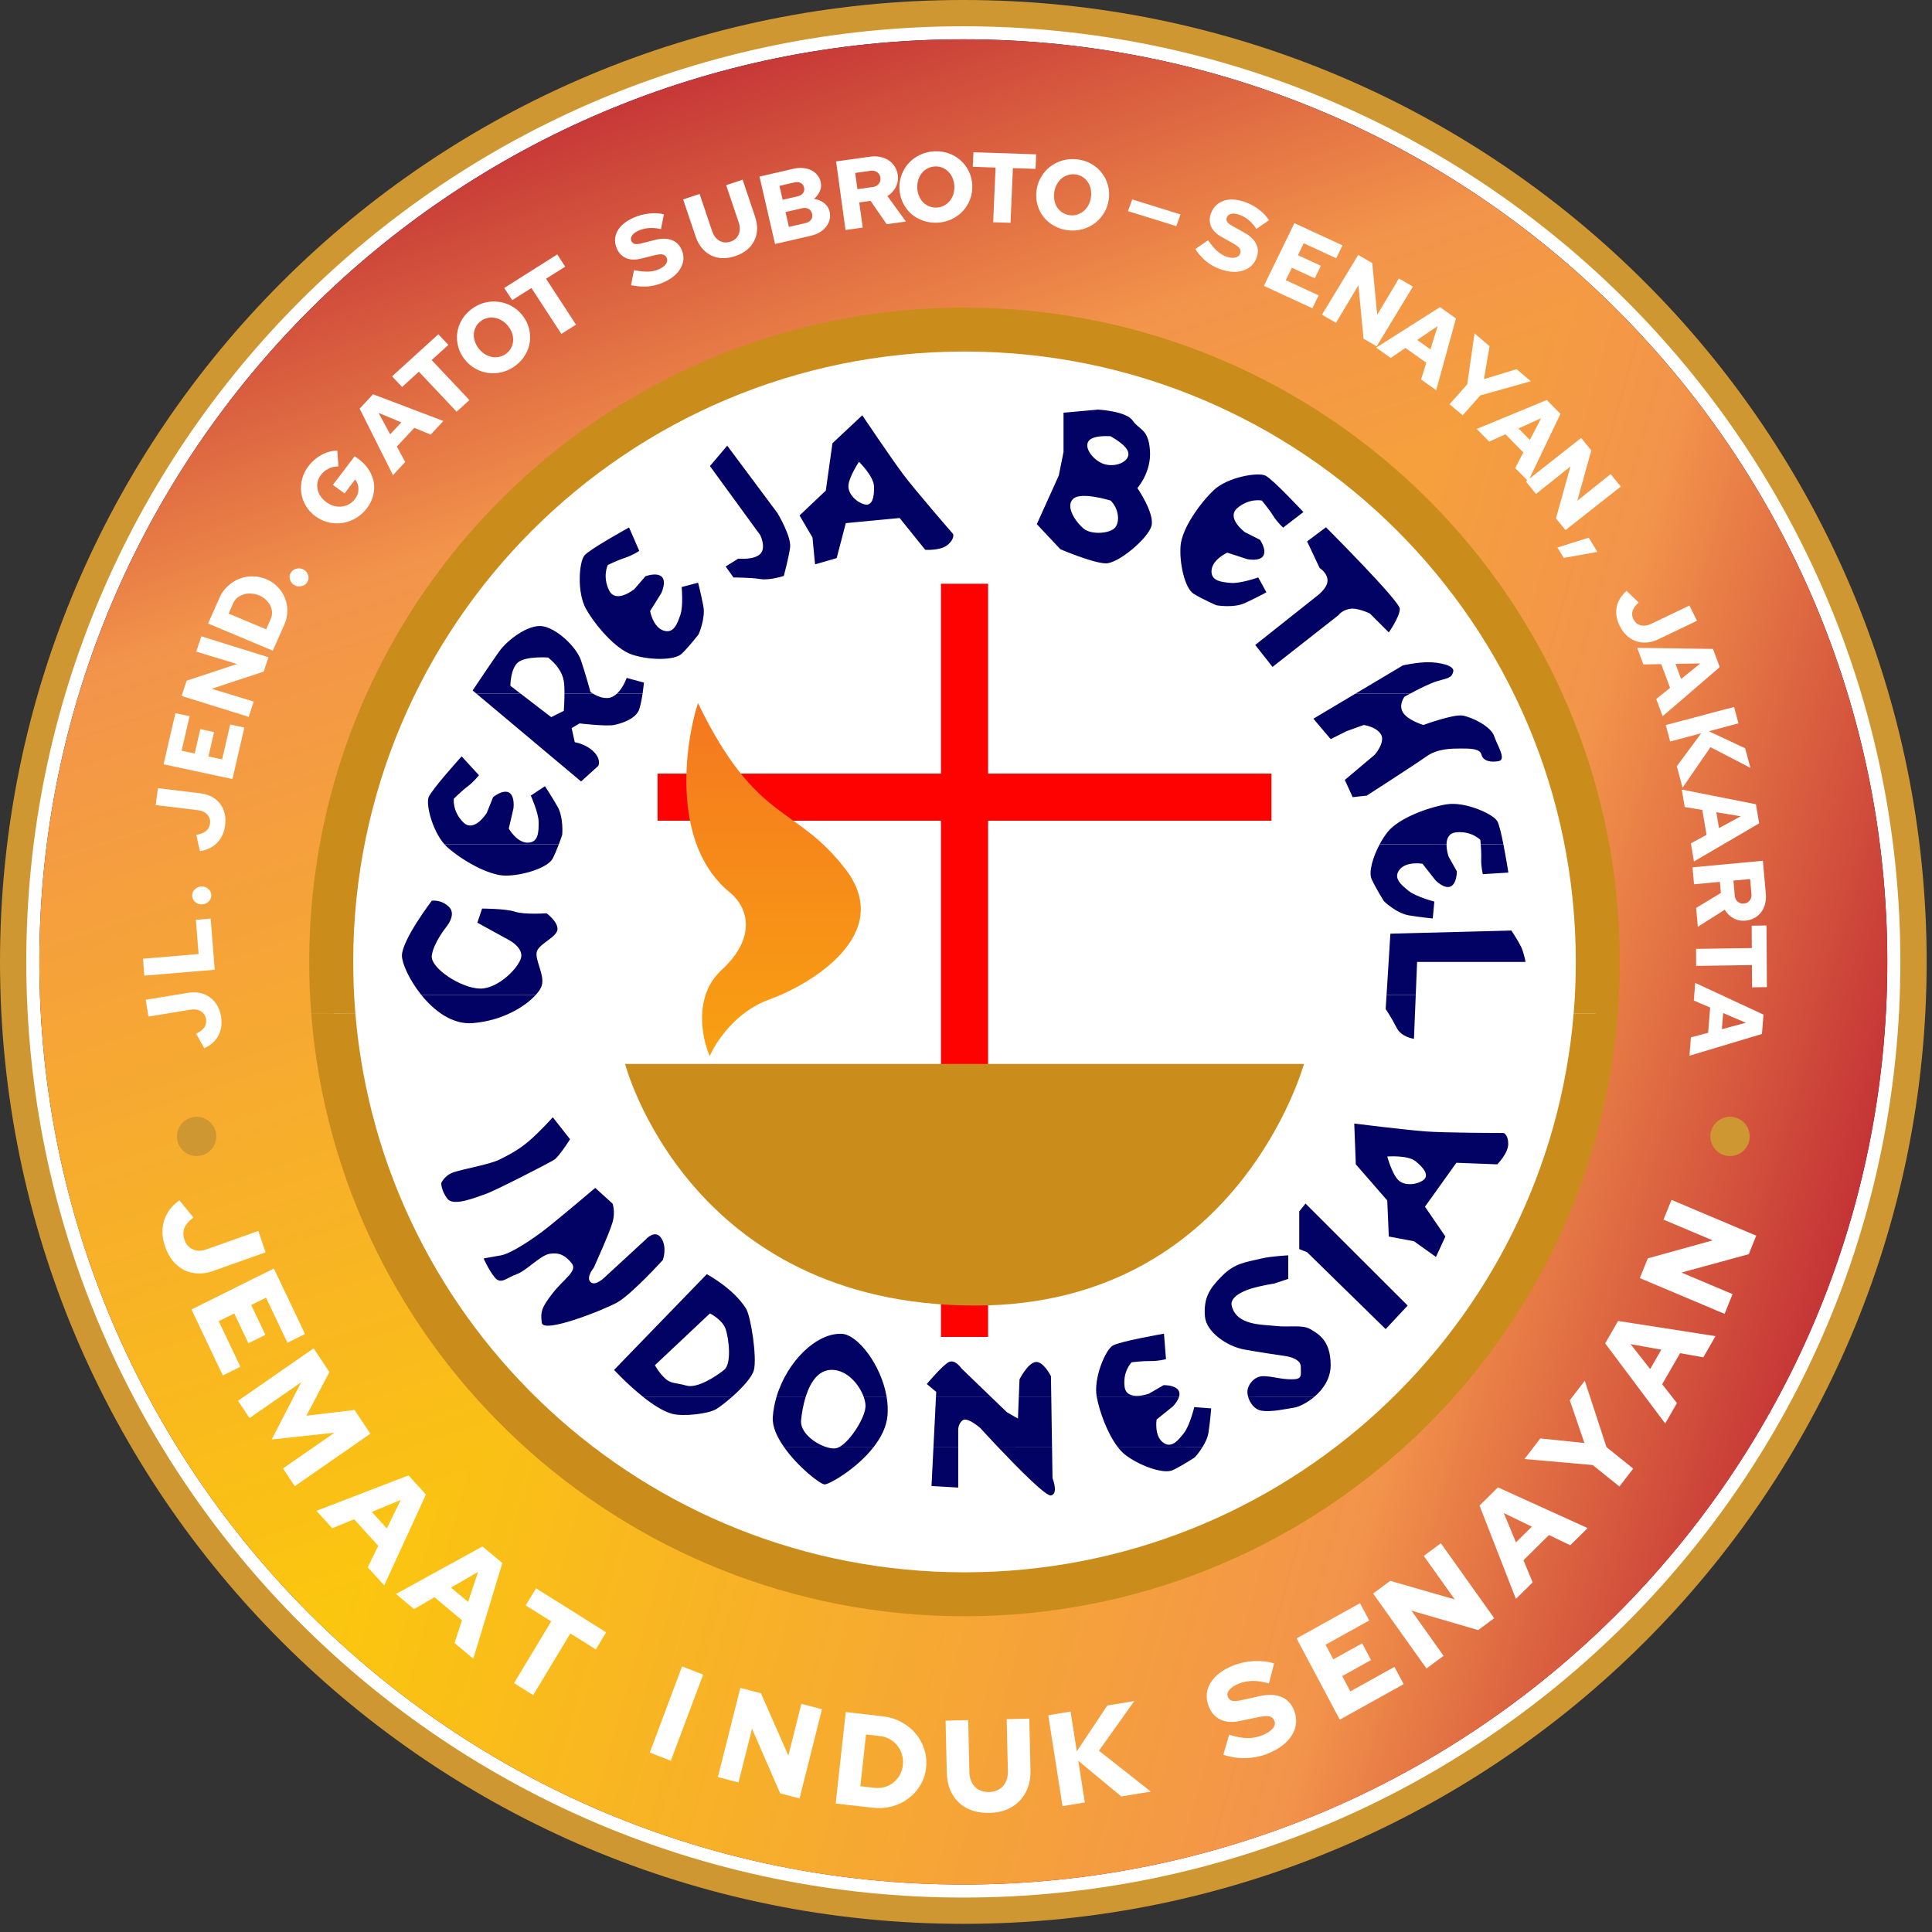 <svg width="223" height="223" viewBox="0 0 223 223" fill="none" xmlns="http://www.w3.org/2000/svg">
<rect x="0" y="0" width="223" height="223" fill="#333333" stroke="none"/>
<path d="M220.866 111.029C220.866 171.511 171.763 220.541 111.191 220.541C50.62 220.541 1.517 171.511 1.517 111.029C1.517 50.547 50.62 1.517 111.191 1.517C171.763 1.517 220.866 50.547 220.866 111.029Z" fill="white"/>
<path fill-rule="evenodd" clip-rule="evenodd" d="M111.192 3.034C51.456 3.034 3.034 51.387 3.034 111.029C3.034 170.672 51.456 219.025 111.192 219.025C170.928 219.025 219.349 170.672 219.349 111.029C219.349 51.387 170.928 3.034 111.192 3.034ZM0 111.029C0 49.707 49.784 0 111.192 0C172.599 0 222.383 49.707 222.383 111.029C222.383 172.351 172.599 222.059 111.192 222.059C49.784 222.059 0 172.351 0 111.029Z" fill="#CF9731"/>
<path d="M217.84 111.03C217.84 169.843 170.092 217.521 111.191 217.521C52.291 217.521 4.542 169.843 4.542 111.03C4.542 52.216 52.291 4.538 111.191 4.538C170.092 4.538 217.84 52.216 217.84 111.03Z" fill="url(#paint0_linear_1602_862)"/>
<g clip-path="url(#paint1_diamond_1602_862_clip_path)" data-figma-skip-parse="true"><g transform="matrix(0.324 -0.341 0.18 0.17 7.045e-06 226.39)"><rect x="0" y="0" width="678.283" height="644.986" fill="url(#paint1_diamond_1602_862)" opacity="1" shape-rendering="crispEdges"/><rect x="0" y="0" width="678.283" height="644.986" transform="scale(1 -1)" fill="url(#paint1_diamond_1602_862)" opacity="1" shape-rendering="crispEdges"/><rect x="0" y="0" width="678.283" height="644.986" transform="scale(-1 1)" fill="url(#paint1_diamond_1602_862)" opacity="1" shape-rendering="crispEdges"/><rect x="0" y="0" width="678.283" height="644.986" transform="scale(-1)" fill="url(#paint1_diamond_1602_862)" opacity="1" shape-rendering="crispEdges"/></g></g><path fill-rule="evenodd" clip-rule="evenodd" d="M111.191 216.004C169.256 216.004 216.323 169.003 216.323 111.03C216.323 53.056 169.256 6.055 111.191 6.055C53.126 6.055 6.059 53.056 6.059 111.03C6.059 169.003 53.126 216.004 111.191 216.004ZM111.191 217.521C170.092 217.521 217.84 169.843 217.84 111.03C217.84 52.216 170.092 4.538 111.191 4.538C52.291 4.538 4.542 52.216 4.542 111.03C4.542 169.843 52.291 217.521 111.191 217.521Z" data-figma-gradient-fill="{&#34;type&#34;:&#34;GRADIENT_DIAMOND&#34;,&#34;stops&#34;:[{&#34;color&#34;:{&#34;r&#34;:0.99215686321258545,&#34;g&#34;:0.82352942228317261,&#34;b&#34;:0.0,&#34;a&#34;:1.0},&#34;position&#34;:0.0},{&#34;color&#34;:{&#34;r&#34;:0.95294117927551270,&#34;g&#34;:0.58039218187332153,&#34;b&#34;:0.29411765933036804,&#34;a&#34;:1.0},&#34;position&#34;:0.62772852182388306},{&#34;color&#34;:{&#34;r&#34;:0.73750001192092896,&#34;g&#34;:0.13520830869674683,&#34;b&#34;:0.19425648450851440,&#34;a&#34;:1.0},&#34;position&#34;:0.86921429634094238}],&#34;stopsVar&#34;:[],&#34;transform&#34;:{&#34;m00&#34;:647.43518066406250,&#34;m01&#34;:359.23822021484375,&#34;m02&#34;:-503.33670043945312,&#34;m10&#34;:-681.13787841796875,&#34;m11&#34;:340.467285156250,&#34;m12&#34;:396.725097656250},&#34;opacity&#34;:1.0,&#34;blendMode&#34;:&#34;NORMAL&#34;,&#34;visible&#34;:true}"/>
<path d="M38.231 111.03C38.231 70.718 70.958 38.039 111.329 38.039C151.701 38.039 184.428 70.718 184.428 111.03C184.428 151.341 151.701 184.02 111.329 184.02C70.958 184.02 38.231 151.341 38.231 111.03Z" fill="white"/>
<path d="M108.608 67.38H114.05V154.316H108.608V67.38Z" fill="#FD0200"/>
<path d="M75.9 94.729V89.295H146.756V94.729H75.9Z" fill="#FD0200"/>
<path fill-rule="evenodd" clip-rule="evenodd" d="M181.637 117.006C178.599 153.121 148.281 181.484 111.329 181.484C74.377 181.484 44.06 153.122 41.02 117.011L35.924 117.006C38.975 155.924 71.569 186.555 111.329 186.555C151.088 186.555 183.682 155.924 186.733 117.005L181.637 117.006Z" fill="#CA8C1B"/>
<path fill-rule="evenodd" clip-rule="evenodd" d="M35.924 117.006C35.77 115.034 35.691 113.041 35.691 111.029C35.691 69.317 69.555 35.504 111.328 35.504C153.103 35.504 186.966 69.317 186.966 111.029C186.966 113.041 186.887 115.034 186.733 117.005L181.637 117.006C181.803 115.036 181.887 113.043 181.887 111.029C181.887 72.118 150.298 40.575 111.328 40.575C72.359 40.575 40.77 72.118 40.77 111.029C40.77 113.044 40.854 115.039 41.02 117.011L35.924 117.006Z" fill="#CA8C1B"/>
<path d="M72.149 122.802H150.508C150.508 122.802 142.891 150.692 112.595 150.692C79.405 150.692 72.149 122.802 72.149 122.802Z" fill="#CA8C1B"/>
<path fill-rule="evenodd" clip-rule="evenodd" d="M96.924 166.994C96.759 167.093 96.601 167.154 96.454 167.175C96.133 167.221 95.706 167.151 95.251 166.991L90.47 166.994C92.081 169.313 94.7 171.341 95.185 171.341C95.694 171.341 98.878 169.56 100.86 166.997L96.924 166.994ZM110.603 166.994V171.703L107.519 171.522L107.746 166.994H110.603ZM121.43 166.994L121.486 170.617C121.486 170.617 122.211 172.428 121.304 172.609C120.709 172.728 117.378 169.335 115.16 166.99L121.43 166.994ZM128.993 166.994C129.271 167.361 129.562 167.673 129.864 167.908C131.436 169.135 134.282 170.205 135.381 169.684C136.48 169.162 137.913 168.212 137.913 168.212C137.913 168.212 138.387 167.708 138.821 166.998L128.993 166.994Z" fill="#020264"/>
<path fill-rule="evenodd" clip-rule="evenodd" d="M84.532 161.199C83.771 161.874 83.039 162.427 82.67 162.648C81.763 163.191 78.867 163.531 77.591 163.191C76.545 162.913 75.312 162.1 74.19 161.204L84.532 161.199ZM99.678 161.199C99.823 161.589 99.901 161.967 99.901 162.286C99.901 163.568 98.197 166.268 96.925 166.998L100.861 166.995C101.705 165.906 102.332 164.672 102.441 163.373C102.5 162.656 102.457 161.922 102.332 161.197L99.678 161.199ZM114.347 161.199L116.226 163.01L117.496 163.735L117.597 161.199H121.341L121.43 166.994L115.161 166.995C113.999 165.762 113.142 164.822 113.142 164.822C113.142 164.822 111.691 163.554 111.147 163.916C110.603 164.278 110.603 165.003 110.603 165.003L110.603 166.994H107.746L108.036 161.199H114.347ZM126.583 161.199C126.584 161.203 126.585 161.209 126.587 161.214C126.904 162.948 127.823 165.45 128.993 166.994L138.821 166.995C139.125 166.502 139.408 165.905 139.495 165.309C139.705 163.864 139.803 162.562 139.803 162.562L137.847 162.414C137.847 162.414 137.333 164.542 136.663 165.398C135.993 166.254 135.212 167.254 134.211 166.473C133.21 165.692 133.5 163.85 133.5 163.85L135.382 162.33C135.382 162.33 135.934 161.78 136.096 161.199L126.583 161.199ZM144.057 161.199C144.244 161.886 144.761 162.688 145.61 162.829C146.699 163.01 148.331 162.648 149.419 162.467C149.928 162.382 150.872 161.942 151.734 161.201L144.057 161.199ZM90.47 166.994C89.672 165.849 89.122 164.632 89.199 163.554C89.257 162.753 89.409 161.96 89.639 161.196L93.006 161.199C92.69 162.197 92.534 163.223 92.464 163.916C92.329 165.268 93.912 166.519 95.251 166.991L90.47 166.994Z" fill="#020264"/>
<path fill-rule="evenodd" clip-rule="evenodd" d="M48.623 114.833C50.107 116.675 52.21 118.281 54.556 118.093C58.024 117.816 60.643 116.162 61.846 114.832L48.623 114.833ZM163.413 114.833L163.205 119.905C163.205 119.905 161.754 119.723 161.21 118.637C160.666 117.55 159.94 116.463 159.94 116.463L160.043 114.833H163.413ZM74.191 161.199C72.393 159.768 70.88 158.12 70.88 158.12L81.582 147.072C81.582 147.072 84.665 148.702 86.117 151.057C86.671 151.956 87.386 156.671 87.023 158.12C86.809 158.978 85.639 160.218 84.532 161.199L74.191 161.199ZM89.639 161.199C90.863 157.117 94.279 153.802 97.178 153.957C99 154.055 101.702 157.524 102.332 161.197L99.678 161.199C99.163 159.796 97.807 158.174 96.088 158.116C94.442 158.061 93.516 159.593 93.007 161.2L89.639 161.199ZM108.036 161.199L108.064 160.656L106.976 159.75C106.976 159.75 108.79 157.577 109.515 157.215C110.241 156.852 110.966 157.939 110.966 157.939L114.347 161.199H108.036ZM117.597 161.199L117.678 159.207C117.678 159.207 118.585 157.396 119.491 157.215C120.398 157.034 121.305 158.845 121.305 158.845L121.341 161.199H117.597ZM136.096 161.199C136.156 160.984 136.164 160.765 136.07 160.568C135.722 159.836 134.306 159.881 134.306 159.881L132.617 160.862C132.617 160.862 130.022 161.825 129.803 160.046C129.584 158.266 130.621 157.236 130.621 157.236C130.621 157.236 131.893 157.08 132.8 157.098C133.707 157.116 134.583 156.879 134.583 156.879L134.351 153.94C134.351 153.94 129.289 154.819 128.445 155.309C127.603 155.798 126.201 159.052 126.584 161.197L136.096 161.199ZM151.735 161.199C152.717 160.356 153.592 159.121 153.592 157.577C153.592 154.679 152.141 153.955 151.234 153.411C150.327 152.868 148.695 153.23 147.243 153.049C145.792 152.868 142.709 153.049 142.165 150.694C141.956 149.795 143.253 149.064 144.523 148.702C145.792 148.34 147.062 148.159 147.062 148.159L148.695 147.615V144.899C148.695 144.899 146.791 144.983 145.612 145.26C143.732 145.703 142.527 145.804 141.076 147.253C139.625 148.702 138.9 149.789 139.081 151.962C139.23 153.74 141.62 155.404 143.616 155.766C145.611 156.128 148.15 156.49 148.15 156.49C148.15 156.49 150.146 156.671 150.146 157.758C150.146 158.845 150.327 159.207 149.057 159.207C147.788 159.207 146.881 158.845 145.792 158.845C144.704 158.845 143.979 159.931 143.979 160.656C143.979 160.816 144.005 161.001 144.058 161.196L151.735 161.199ZM160.122 138.56L156.494 134.394L156.313 129.685C156.313 129.685 162.117 130.409 164.475 130.59C166.833 130.772 173.544 130.772 173.544 130.772C173.544 130.772 174.088 130.953 174.088 132.039C174.088 133.126 172.819 134.394 172.819 134.394L168.103 134.213L164.475 139.284L166.833 142.725L165.745 145.08L163.205 143.269L160.303 142.725L160.122 138.56ZM160.122 133.488C160.122 133.488 162.48 133.307 163.387 134.032C164.294 134.756 165.019 135.662 164.294 136.205C163.568 136.748 162.117 136.93 161.391 136.205C160.666 135.481 160.122 133.488 160.122 133.488ZM68.704 137.111L70.699 138.922C70.699 138.922 71.062 139.827 70.699 141.095C70.336 142.363 68.522 146.348 68.522 146.348C68.522 146.348 67.615 147.434 68.159 147.978C68.704 148.521 69.792 147.434 69.792 147.434L74.508 143.088C74.508 143.088 75.596 141.82 76.322 142.906C77.047 143.993 76.503 145.442 76.503 145.442C76.503 145.442 72.875 149.427 71.243 150.332C69.611 151.238 62.718 153.955 62.536 152.687C62.355 151.419 62.536 150.876 63.806 149.246C65.076 147.615 66.708 146.71 65.983 145.804C65.257 144.899 64.532 144.537 63.443 144.718C62.355 144.899 60.723 146.71 59.634 147.072C58.546 147.434 57.821 148.34 57.095 147.434C56.369 146.529 55.825 145.261 55.825 145.261C55.825 145.261 56.732 145.08 57.821 144.899C58.909 144.718 61.448 143.088 63.262 141.639C65.076 140.19 68.704 137.111 68.704 137.111ZM150.69 138.922L162.48 150.694L159.94 153.411L150.871 144.536L149.964 144.174V139.827L150.69 138.922ZM81.945 151.6C81.945 151.6 83.396 152.325 83.759 153.411C84.121 154.498 84.484 157.396 83.577 158.12C82.67 158.845 80.494 160.294 79.224 159.931C77.954 159.569 77.41 159.75 76.684 159.026C75.959 158.301 75.596 157.577 75.596 157.577L81.945 151.6ZM63.806 128.96L65.801 131.496C65.801 131.496 64.532 133.488 63.988 133.851C63.443 134.213 57.095 137.473 56.007 137.835C54.918 138.197 52.379 139.284 51.653 138.379C50.928 137.473 50.928 136.567 50.928 136.567C50.928 136.567 51.291 135.662 52.379 135.3C53.467 134.937 56.551 134.394 57.639 133.851C58.727 133.307 59.816 132.764 61.085 131.677C62.355 130.59 63.806 128.96 63.806 128.96Z" fill="#020264"/>
<path fill-rule="evenodd" clip-rule="evenodd" d="M51.294 97.445C51.409 97.576 51.529 97.698 51.653 97.808C53.285 99.257 56.369 101.068 58.364 101.068C60.359 101.068 63.262 100.162 63.806 99.076C64.055 98.577 64.305 97.965 64.502 97.448L51.294 97.445ZM159.252 97.445C158.458 98.921 157.95 100.661 158.32 101.474C158.823 102.581 159.749 104.029 159.749 104.029C159.749 104.029 161.186 105.423 162.629 105.658C164.073 105.893 165.375 106.014 165.375 106.014L165.556 104.063C165.556 104.063 163.435 103.513 162.589 102.829C161.744 102.145 160.756 101.348 161.556 100.362C162.355 99.377 164.194 99.699 164.194 99.699L165.684 101.603C165.684 101.603 166.698 102.655 167.436 102.32C168.175 101.985 168.155 100.571 168.155 100.571L167.202 98.868C167.202 98.868 166.951 98.157 166.966 97.451L159.252 97.445ZM170.912 97.445C170.948 97.895 170.989 98.572 170.968 99.117C170.934 100.022 171.155 100.9 171.155 100.9L174.103 100.719C174.103 100.719 173.841 99.038 173.527 97.449L170.912 97.445ZM61.846 114.832C62.215 114.422 62.451 114.045 62.536 113.746C62.899 112.478 61.629 110.667 61.992 109.762C62.355 108.856 64.35 108.131 64.35 107.226C64.35 106.32 63.08 105.415 63.08 105.415C63.08 105.415 60.541 105.596 59.453 105.234C58.364 104.871 55.644 104.871 55.644 104.871L55.099 106.501L58.727 108.494C58.727 108.494 60.178 109.218 60.178 110.305C60.178 111.392 57.639 114.108 55.462 114.108C53.285 114.108 49.658 111.754 49.839 110.305C50.02 108.856 51.472 107.045 51.472 107.045C51.472 107.045 52.741 105.596 51.834 104.69C50.928 103.785 49.839 103.966 49.839 103.966C49.839 103.966 46.393 108.494 46.393 110.305C46.393 111.179 47.238 113.109 48.623 114.83L61.846 114.832ZM160.043 114.833L160.484 107.769L174.451 107.407C174.451 107.407 175.176 108.494 175.539 109.218C175.902 109.943 176.083 111.029 176.083 111.029H163.568L163.413 114.833H160.043Z" fill="#020264"/>
<path fill-rule="evenodd" clip-rule="evenodd" d="M65.156 80.059C65.152 81.058 65.076 82.051 65.076 82.051L63.624 82.775L60.087 80.059H54.987L67.071 90.201L69.066 88.39C69.066 88.39 69.429 87.666 68.522 86.76C67.615 85.854 66.345 85.673 66.345 85.673L65.982 84.043L66.889 83.5C66.889 83.5 69.973 83.862 70.88 83.681C71.787 83.5 73.419 82.957 73.782 81.87C73.951 81.364 74.08 80.663 74.171 80.057L71.213 80.059C71.058 80.201 70.886 80.327 70.698 80.421C69.899 80.82 68.904 80.34 68.432 80.056L65.156 80.059ZM162.766 80.059C162.374 80.274 162.117 80.421 162.117 80.421C162.117 80.421 161.391 81.326 161.935 82.232C162.479 83.138 164.293 83.681 164.293 83.681C164.293 83.681 167.74 82.413 168.828 82.594C169.916 82.775 172.093 83.862 172.456 84.949C172.818 86.035 173.907 87.666 173 87.847C172.093 88.028 171.186 87.847 171.005 87.122C170.823 86.398 169.735 86.398 168.647 86.398C167.558 86.398 165.926 86.398 164.656 87.303C163.386 88.209 157.763 91.831 157.763 91.831L156.131 92.012L155.224 90.02L158.67 87.122C158.67 87.122 159.94 85.673 159.396 84.768C158.852 83.862 157.401 83.681 157.401 83.681L155.405 84.405L153.592 85.311L151.596 82.957L156.462 80.059H162.766ZM64.502 97.446C64.735 96.837 64.894 96.359 64.894 96.359C64.894 96.359 65.076 94.367 64.35 93.099C63.624 91.831 62.899 90.745 62.899 90.745L61.266 91.831C61.266 91.831 62.173 93.823 62.173 94.91C62.173 95.997 62.173 97.265 60.904 97.265C59.634 97.265 58.727 95.635 58.727 95.635L59.271 93.28C59.271 93.28 59.453 91.831 58.727 91.469C58.002 91.107 56.913 92.012 56.913 92.012L56.188 93.823C56.188 93.823 54.736 96.178 53.467 94.91C52.197 93.642 52.379 92.194 52.379 92.194C52.379 92.194 53.285 91.288 54.011 90.745C54.736 90.201 55.281 89.477 55.281 89.477L53.285 87.303C53.285 87.303 49.839 91.107 49.476 92.012C49.141 92.849 49.89 95.851 51.294 97.445L64.502 97.446ZM166.966 97.446C166.979 96.805 167.215 96.163 168.068 96.073C169.854 95.885 170.867 96.939 170.867 96.939C170.867 96.939 170.889 97.141 170.912 97.442L173.527 97.446C173.296 96.28 173.038 95.161 172.835 94.8C172.358 93.949 169.109 92.487 166.955 92.842C164.8 93.197 161.449 94.45 160.194 95.998C159.861 96.408 159.538 96.908 159.252 97.441L166.966 97.446Z" fill="#020264"/>
<path fill-rule="evenodd" clip-rule="evenodd" d="M54.987 80.059L54.555 79.696C54.555 79.696 56.732 76.436 57.639 75.168C58.546 73.9 60.904 72.089 62.536 72.27C64.169 72.451 66.527 74.625 67.071 76.255C67.615 77.885 68.159 79.877 68.159 79.877C68.159 79.877 68.261 79.954 68.432 80.056L65.156 80.059C65.158 79.527 65.14 78.99 65.076 78.609C64.894 77.523 64.169 76.617 63.262 75.893C63.262 75.893 60.722 75.712 59.816 76.436C58.909 77.16 58.909 79.153 58.909 79.153L60.087 80.059H54.987ZM71.213 80.059C71.958 79.364 72.331 78.247 72.331 78.247L74.326 78.79C74.326 78.79 74.274 79.36 74.171 80.057L71.213 80.059ZM156.462 80.059L161.936 76.798C161.936 76.798 163.568 76.436 164.838 76.436C166.107 76.436 167.921 76.798 167.74 77.523C167.559 78.247 167.196 78.247 165.926 78.609C165.06 78.856 163.605 79.608 162.766 80.062L156.462 80.059ZM95.317 56.627L96.086 51.161L99.526 47.935C99.526 47.935 102.787 52.784 104.197 54.68C105.607 56.576 110.01 61.634 110.01 61.634C110.01 61.634 110.23 62.162 109.409 62.875C108.587 63.588 106.796 63.463 106.796 63.463L103.839 59.79L97.626 60.384L96.572 64.418L94.078 65.143L93.781 62.041L92.288 59.497L95.317 56.627ZM99.15 53.301C99.15 53.301 100.834 54.958 100.882 56.117C100.929 57.277 100.721 58.417 99.834 58.226C98.947 58.037 97.858 57.062 97.93 56.039C98.001 55.018 99.15 53.301 99.15 53.301ZM74.504 66.514L73.228 67.991C73.228 67.991 71.088 69.745 70.301 68.133C69.513 66.522 70.157 65.211 70.157 65.211C70.157 65.211 71.31 64.65 72.173 64.372C73.037 64.094 73.787 63.585 73.787 63.585L72.609 60.882C72.609 60.882 68.111 63.358 67.472 64.097C66.834 64.835 66.57 68.383 67.641 70.284C68.712 72.185 71.037 74.9 72.924 75.548C74.81 76.197 77.85 76.284 78.718 75.433C79.587 74.583 80.633 73.219 80.633 73.219C80.633 73.219 81.454 71.394 81.182 69.959C80.909 68.525 80.577 67.261 80.577 67.261L78.679 67.757C78.679 67.757 78.887 69.937 78.533 70.964C78.179 71.991 77.765 73.19 76.565 72.777C75.364 72.364 75.038 70.529 75.038 70.529L76.32 68.479C76.32 68.479 76.964 67.168 76.397 66.59C75.829 66.011 74.504 66.514 74.504 66.514ZM145.432 62.303L143.688 61.423C143.688 61.423 141.466 59.775 142.841 58.623C144.217 57.47 145.646 57.776 145.646 57.776C145.646 57.776 146.471 58.757 146.95 59.527C147.428 60.295 148.104 60.9 148.104 60.9L150.446 59.105C150.446 59.105 146.952 55.346 146.08 54.906C145.208 54.466 141.696 55.069 140.108 56.566C138.52 58.063 136.444 60.973 136.271 62.957C136.097 64.942 136.748 67.908 137.784 68.544C138.821 69.18 140.4 69.863 140.4 69.863C140.4 69.863 142.371 70.217 143.7 69.606C145.028 68.995 146.175 68.368 146.175 68.368L145.233 66.649C145.233 66.649 143.167 67.378 142.083 67.283C140.999 67.189 139.733 67.078 139.844 65.814C139.955 64.552 141.66 63.792 141.66 63.792L143.962 64.538C143.962 64.538 145.391 64.845 145.815 64.155C146.241 63.465 145.432 62.303 145.432 62.303ZM122.756 52.166V47.638L126.747 47.276C126.747 47.276 130.012 47.457 130.737 48.544C131.463 49.631 132.551 49.45 132.733 51.985C132.914 54.521 131.281 56.332 131.281 56.332C131.281 56.332 133.277 59.23 132.914 60.679C132.551 62.128 129.105 65.025 127.654 65.025C126.203 65.025 122.394 63.395 122.394 63.395L119.673 60.498L122.212 54.883L122.756 52.166ZM128.198 50.355C129.105 50.898 130.556 51.804 130.193 52.71C129.83 53.615 128.198 53.977 127.11 53.434C126.021 52.891 125.114 51.623 125.659 50.898C126.203 50.174 128.198 50.355 128.198 50.355ZM128.198 57.781C129.105 58.687 129.286 60.135 128.742 60.86C128.198 61.584 126.021 61.765 125.114 61.041C124.207 60.316 122.938 58.505 123.845 57.6C124.752 56.694 128.198 57.781 128.198 57.781ZM144.885 74.444L146.881 76.979L154.499 71.002C154.499 71.002 154.862 70.459 155.768 70.278C156.675 70.097 158.126 70.821 158.126 70.821L160.303 72.995C160.303 72.995 161.573 71.183 161.573 70.278C161.573 69.372 153.048 60.86 153.048 60.86L150.871 62.49L152.322 65.569C152.322 65.569 153.229 66.112 153.229 67.018C153.229 67.923 151.959 68.829 151.959 68.829L144.885 74.444ZM81.945 53.796L83.94 51.442L89.744 59.23C89.744 59.23 91.377 61.947 91.195 63.214C91.014 64.482 90.47 66.475 90.47 66.475C90.47 66.475 88.837 67.018 87.749 66.837C86.661 66.656 84.665 66.656 84.665 66.656L83.758 65.388L85.21 64.482C85.21 64.482 87.023 64.663 87.749 63.939C88.475 63.214 87.749 61.765 87.749 61.765L81.945 53.796Z" fill="#020264"/>
<path d="M84.306 103.063C77.495 97.584 78.97 86.169 80.56 81.146C87.371 95.186 91.798 92.789 97.588 100.323C103.377 107.857 93.501 113.679 88.733 115.391C84.919 116.761 82.603 120.299 81.922 121.897C81.014 119.843 80.015 114.98 83.284 111.966C87.371 108.199 86.349 104.775 84.306 103.063Z" fill="url(#paint2_linear_1602_862)"/>
<path d="M21.719 114.596C22.202 114.517 22.659 114.523 23.091 114.614C23.523 114.705 23.904 114.873 24.235 115.12C24.565 115.358 24.843 115.667 25.07 116.046C25.289 116.427 25.438 116.861 25.517 117.349C25.648 118.16 25.549 118.882 25.219 119.514C24.889 120.146 24.343 120.641 23.582 120.997L22.637 119.313C23.082 119.101 23.401 118.856 23.592 118.578C23.775 118.302 23.838 117.983 23.779 117.623C23.715 117.225 23.517 116.926 23.185 116.726C22.846 116.527 22.443 116.466 21.975 116.543L17.135 117.337L16.821 115.399L21.719 114.596Z" fill="white"/>
<path d="M24.785 111.932L16.661 112.617L16.506 110.66L22.924 110.119L22.612 106.171L24.318 106.027L24.785 111.932Z" fill="white"/>
<path d="M22.18 103.371C22.177 103.089 22.282 102.847 22.497 102.645C22.711 102.435 22.97 102.326 23.272 102.32C23.575 102.313 23.836 102.411 24.056 102.612C24.276 102.805 24.388 103.042 24.392 103.324C24.396 103.606 24.291 103.851 24.076 104.062C23.861 104.272 23.603 104.38 23.3 104.386C22.998 104.393 22.736 104.296 22.516 104.095C22.296 103.894 22.184 103.653 22.18 103.371Z" fill="white"/>
<path d="M23.147 91.57C23.632 91.629 24.068 91.762 24.454 91.97C24.841 92.178 25.157 92.447 25.402 92.776C25.648 93.098 25.825 93.472 25.931 93.9C26.03 94.326 26.047 94.785 25.981 95.276C25.872 96.093 25.567 96.758 25.068 97.274C24.569 97.79 23.904 98.112 23.074 98.242L22.657 96.361C23.145 96.281 23.52 96.135 23.784 95.921C24.039 95.706 24.191 95.417 24.24 95.055C24.294 94.654 24.191 94.311 23.932 94.027C23.666 93.741 23.297 93.57 22.828 93.513L17.969 92.925L18.23 90.976L23.147 91.57Z" fill="white"/>
<path d="M26.831 89.922L18.884 88.22L20.246 82.317L21.881 82.667L20.962 86.651L22.472 86.974L23.121 84.162L24.71 84.503L24.061 87.315L25.639 87.653L26.569 83.625L28.204 83.975L26.831 89.922Z" fill="white"/>
<path d="M20.959 80.329L21.543 78.566L27.358 76.642L22.655 75.213L23.24 73.449L30.987 75.863L30.439 77.518L24.432 79.502L29.291 80.98L28.706 82.743L20.959 80.329Z" fill="white"/>
<path d="M31.488 75.105L24.019 71.97L25.346 68.976C25.572 68.465 25.884 68.027 26.282 67.662C26.676 67.288 27.113 67.006 27.593 66.817C28.076 66.621 28.591 66.526 29.137 66.531C29.68 66.526 30.214 66.633 30.74 66.854C31.252 67.069 31.693 67.37 32.061 67.757C32.432 68.138 32.711 68.566 32.896 69.043C33.085 69.512 33.174 70.015 33.165 70.55C33.158 71.079 33.041 71.599 32.815 72.111L31.488 75.105ZM26.914 69.635L26.388 70.822L30.721 72.64L31.247 71.452C31.358 71.2 31.41 70.94 31.403 70.671C31.388 70.399 31.321 70.142 31.2 69.9C31.082 69.652 30.912 69.427 30.689 69.225C30.47 69.017 30.21 68.85 29.912 68.724C29.606 68.596 29.299 68.526 28.993 68.513C28.682 68.491 28.394 68.523 28.127 68.611C27.857 68.688 27.615 68.815 27.402 68.992C27.189 69.168 27.026 69.382 26.914 69.635Z" fill="white"/>
<path d="M33.547 66.138C33.683 65.889 33.894 65.726 34.181 65.65C34.471 65.567 34.75 65.594 35.017 65.732C35.283 65.87 35.463 66.079 35.556 66.361C35.652 66.635 35.633 66.897 35.497 67.146C35.362 67.396 35.149 67.562 34.858 67.645C34.568 67.728 34.289 67.701 34.022 67.563C33.755 67.425 33.576 67.215 33.483 66.934C33.39 66.653 33.412 66.388 33.547 66.138Z" fill="white"/>
<path d="M41.395 52.993C41.879 53.346 42.268 53.753 42.563 54.215C42.858 54.677 43.05 55.159 43.14 55.663C43.224 56.161 43.202 56.673 43.073 57.198C42.942 57.712 42.702 58.199 42.353 58.659C41.994 59.131 41.57 59.512 41.079 59.802C40.593 60.086 40.085 60.273 39.554 60.362C39.022 60.441 38.483 60.421 37.938 60.3C37.398 60.174 36.892 59.939 36.42 59.595C35.949 59.252 35.573 58.846 35.294 58.376C35.019 57.9 34.847 57.403 34.777 56.886C34.701 56.365 34.732 55.835 34.87 55.298C35.009 54.761 35.255 54.26 35.609 53.794C36.014 53.261 36.512 52.833 37.104 52.512C37.689 52.186 38.297 52.02 38.929 52.013L39.062 53.837C38.635 53.84 38.248 53.93 37.902 54.106C37.561 54.277 37.271 54.518 37.033 54.831C36.847 55.076 36.722 55.342 36.659 55.629C36.599 55.909 36.599 56.189 36.656 56.469C36.707 56.744 36.821 57.013 36.998 57.275C37.169 57.532 37.391 57.76 37.664 57.959C37.943 58.162 38.237 58.309 38.544 58.4C38.85 58.479 39.15 58.503 39.445 58.47C39.74 58.437 40.019 58.35 40.281 58.207C40.548 58.059 40.777 57.859 40.968 57.608C41.243 57.246 41.378 56.859 41.373 56.447C41.373 56.028 41.248 55.66 40.996 55.344L39.774 56.953L38.423 55.97L40.938 52.661L41.395 52.993Z" fill="white"/>
<path d="M45.359 54.843L41.514 47.168L43.059 45.508L51.176 48.593L49.71 50.168L47.822 49.38L45.805 51.548L46.77 53.327L45.359 54.843ZM45.036 50.131L46.321 48.751L43.695 47.659L45.036 50.131Z" fill="white"/>
<path d="M46.412 44.666L45.254 43.439L50.596 38.583L51.753 39.809L49.824 41.563L54.179 46.179L52.704 47.519L48.349 42.904L46.412 44.666Z" fill="white"/>
<path d="M60.303 36.398C60.658 36.848 60.907 37.339 61.051 37.872C61.191 38.4 61.226 38.925 61.156 39.449C61.087 39.962 60.916 40.457 60.642 40.934C60.368 41.411 59.997 41.828 59.529 42.184C59.061 42.541 58.555 42.792 58.01 42.938C57.471 43.079 56.938 43.121 56.409 43.062C55.882 42.993 55.377 42.827 54.892 42.562C54.403 42.291 53.982 41.931 53.627 41.481C53.273 41.031 53.026 40.542 52.886 40.015C52.742 39.482 52.704 38.959 52.773 38.446C52.843 37.922 53.015 37.422 53.289 36.944C53.569 36.462 53.943 36.043 54.411 35.687C54.878 35.331 55.382 35.082 55.92 34.941C56.459 34.799 56.992 34.763 57.519 34.832C58.047 34.89 58.556 35.055 59.045 35.326C59.529 35.59 59.949 35.948 60.303 36.398ZM58.66 37.649C58.452 37.385 58.215 37.172 57.949 37.01C57.678 36.841 57.403 36.735 57.121 36.69C56.841 36.634 56.558 36.638 56.273 36.702C55.989 36.765 55.726 36.888 55.486 37.071C55.246 37.254 55.059 37.473 54.925 37.728C54.792 37.983 54.714 38.254 54.693 38.539C54.672 38.813 54.711 39.1 54.809 39.4C54.903 39.694 55.054 39.972 55.261 40.236C55.469 40.5 55.709 40.717 55.979 40.885C56.245 41.047 56.518 41.156 56.798 41.212C57.08 41.257 57.363 41.247 57.648 41.184C57.932 41.12 58.195 40.997 58.435 40.815C58.675 40.632 58.862 40.413 58.996 40.157C59.129 39.902 59.206 39.637 59.227 39.363C59.248 39.078 59.212 38.788 59.119 38.495C59.021 38.195 58.867 37.913 58.66 37.649Z" fill="white"/>
<path d="M59.121 34.647L58.202 33.238L64.321 29.368L65.24 30.777L63.03 32.174L66.485 37.474L64.796 38.542L61.34 33.243L59.121 34.647Z" fill="white"/>
<path d="M72.835 32.918L73.177 31.183C73.848 31.312 74.401 31.369 74.836 31.352C75.271 31.335 75.67 31.247 76.032 31.088C76.423 30.916 76.701 30.711 76.866 30.472C77.027 30.226 77.058 29.992 76.958 29.77C76.861 29.555 76.713 29.424 76.514 29.379C76.322 29.33 76.029 29.351 75.636 29.441L73.926 29.868C73.286 30.017 72.73 29.991 72.257 29.791C71.792 29.588 71.445 29.234 71.217 28.727C70.901 28.026 70.912 27.351 71.251 26.703C71.589 26.056 72.219 25.529 73.143 25.122C73.718 24.869 74.315 24.711 74.933 24.647C75.548 24.576 76.115 24.606 76.632 24.736L76.291 26.445C75.807 26.334 75.351 26.293 74.922 26.324C74.5 26.351 74.094 26.451 73.703 26.623C73.341 26.782 73.09 26.971 72.951 27.191C72.811 27.41 72.785 27.617 72.873 27.811C72.954 27.992 73.082 28.106 73.257 28.154C73.438 28.199 73.689 28.18 74.01 28.097L75.614 27.691C76.363 27.503 76.999 27.506 77.52 27.701C78.039 27.889 78.423 28.261 78.673 28.816C78.989 29.517 78.959 30.216 78.584 30.914C78.208 31.611 77.534 32.174 76.561 32.602C75.971 32.861 75.364 33.016 74.74 33.066C74.12 33.106 73.485 33.057 72.835 32.918Z" fill="white"/>
<path d="M87.159 25.024C87.332 25.536 87.407 26.028 87.386 26.5C87.365 26.972 87.253 27.406 87.05 27.802C86.855 28.195 86.572 28.546 86.2 28.853C85.833 29.151 85.388 29.387 84.865 29.56C84.341 29.734 83.839 29.812 83.358 29.795C82.885 29.776 82.451 29.667 82.056 29.469C81.662 29.271 81.313 28.99 81.01 28.626C80.707 28.261 80.468 27.819 80.293 27.3L78.851 23.017L80.752 22.387L82.195 26.67C82.37 27.189 82.651 27.561 83.038 27.785C83.425 28.009 83.85 28.045 84.315 27.891C84.779 27.737 85.094 27.456 85.26 27.048C85.433 26.638 85.433 26.174 85.258 25.654L83.815 21.371L85.717 20.741L87.159 25.024Z" fill="white"/>
<path d="M87.664 20.38L91.593 19.477C91.979 19.389 92.347 19.362 92.698 19.399C93.048 19.428 93.358 19.509 93.627 19.642C93.905 19.773 94.139 19.957 94.329 20.195C94.525 20.423 94.658 20.689 94.728 20.993C94.812 21.356 94.782 21.71 94.639 22.055C94.493 22.393 94.267 22.691 93.96 22.949C94.406 23.018 94.795 23.182 95.126 23.442C95.455 23.694 95.666 24.02 95.758 24.42C95.832 24.739 95.831 25.047 95.756 25.346C95.689 25.642 95.557 25.915 95.359 26.163C95.169 26.41 94.92 26.627 94.613 26.814C94.311 26.993 93.963 27.128 93.57 27.218L89.459 28.163L87.664 20.38ZM91.717 21.053L89.968 21.455L90.338 23.056L92.086 22.654C92.359 22.591 92.561 22.466 92.694 22.28C92.826 22.093 92.865 21.881 92.81 21.644C92.754 21.4 92.626 21.226 92.427 21.124C92.234 21.012 91.997 20.988 91.717 21.053ZM92.969 25.752C93.264 25.684 93.481 25.553 93.619 25.357C93.757 25.161 93.796 24.934 93.736 24.674C93.676 24.415 93.541 24.227 93.331 24.112C93.121 23.996 92.869 23.972 92.573 24.04L90.666 24.479L91.061 26.191L92.969 25.752Z" fill="white"/>
<path d="M97.594 26.547L96.505 18.634L100.427 18.083C100.843 18.025 101.232 18.035 101.596 18.115C101.966 18.186 102.29 18.317 102.567 18.508C102.851 18.691 103.084 18.927 103.265 19.217C103.453 19.505 103.573 19.834 103.624 20.203C103.692 20.701 103.615 21.165 103.392 21.596C103.177 22.025 102.856 22.37 102.429 22.63L104.562 25.568L102.347 25.879L100.482 23.18L99.178 23.363L99.578 26.268L97.594 26.547ZM100.464 19.714L98.71 19.961L98.968 21.837L100.722 21.591C101.03 21.547 101.264 21.426 101.425 21.227C101.593 21.027 101.658 20.787 101.62 20.508C101.581 20.229 101.454 20.017 101.238 19.87C101.029 19.723 100.771 19.671 100.464 19.714Z" fill="white"/>
<path d="M112.225 21.36C112.252 21.931 112.168 22.476 111.975 22.997C111.782 23.51 111.504 23.963 111.141 24.356C110.786 24.741 110.358 25.053 109.856 25.294C109.354 25.534 108.809 25.669 108.22 25.701C107.631 25.732 107.071 25.655 106.542 25.47C106.02 25.285 105.561 25.02 105.164 24.675C104.774 24.322 104.459 23.901 104.219 23.411C103.978 22.913 103.844 22.379 103.817 21.809C103.791 21.239 103.874 20.697 104.068 20.184C104.261 19.663 104.535 19.21 104.89 18.825C105.252 18.432 105.684 18.116 106.186 17.876C106.696 17.635 107.245 17.499 107.834 17.468C108.423 17.436 108.979 17.513 109.5 17.699C110.022 17.884 110.478 18.154 110.867 18.506C111.264 18.851 111.583 19.272 111.824 19.77C112.065 20.26 112.198 20.79 112.225 21.36ZM110.155 21.471C110.139 21.136 110.07 20.828 109.948 20.544C109.826 20.254 109.663 20.011 109.46 19.816C109.264 19.613 109.031 19.458 108.762 19.35C108.492 19.243 108.207 19.197 107.904 19.213C107.602 19.229 107.322 19.305 107.064 19.441C106.806 19.576 106.585 19.756 106.401 19.979C106.225 20.194 106.089 20.453 105.995 20.755C105.9 21.05 105.86 21.364 105.876 21.699C105.891 22.034 105.96 22.346 106.083 22.637C106.205 22.92 106.364 23.163 106.56 23.366C106.763 23.561 107 23.712 107.269 23.82C107.538 23.927 107.824 23.973 108.126 23.957C108.429 23.941 108.709 23.865 108.967 23.729C109.225 23.593 109.442 23.418 109.618 23.203C109.802 22.98 109.942 22.721 110.037 22.426C110.131 22.124 110.171 21.805 110.155 21.471Z" fill="white"/>
<path d="M112.283 19.252L112.355 17.575L119.601 17.815L119.529 19.493L116.912 19.406L116.64 25.718L114.639 25.651L114.911 19.34L112.283 19.252Z" fill="white"/>
<path d="M127.983 22.988C127.907 23.555 127.728 24.078 127.445 24.558C127.163 25.031 126.809 25.43 126.382 25.755C125.964 26.073 125.487 26.308 124.951 26.458C124.415 26.609 123.855 26.649 123.27 26.578C122.685 26.508 122.149 26.336 121.662 26.062C121.182 25.79 120.778 25.449 120.449 25.041C120.129 24.627 119.895 24.157 119.746 23.632C119.598 23.1 119.562 22.55 119.638 21.984C119.713 21.417 119.892 20.897 120.174 20.424C120.457 19.944 120.808 19.544 121.225 19.226C121.652 18.901 122.133 18.663 122.669 18.513C123.213 18.363 123.778 18.324 124.362 18.394C124.947 18.465 125.479 18.636 125.959 18.909C126.439 19.182 126.838 19.525 127.158 19.94C127.487 20.348 127.725 20.818 127.873 21.351C128.022 21.875 128.059 22.421 127.983 22.988ZM125.928 22.741C125.973 22.408 125.96 22.092 125.891 21.792C125.822 21.484 125.706 21.216 125.541 20.989C125.384 20.755 125.183 20.562 124.938 20.41C124.692 20.258 124.419 20.163 124.119 20.127C123.819 20.091 123.53 20.118 123.252 20.207C122.975 20.297 122.726 20.436 122.505 20.624C122.293 20.806 122.113 21.038 121.966 21.319C121.82 21.594 121.725 21.897 121.681 22.229C121.636 22.562 121.648 22.882 121.717 23.19C121.786 23.49 121.899 23.757 122.056 23.991C122.221 24.218 122.426 24.408 122.671 24.56C122.917 24.712 123.19 24.807 123.49 24.843C123.79 24.879 124.079 24.852 124.357 24.763C124.634 24.673 124.879 24.538 125.091 24.356C125.312 24.167 125.495 23.936 125.641 23.662C125.788 23.38 125.884 23.073 125.928 22.741Z" fill="white"/>
<path d="M137.965 28.757L139.44 27.734C139.826 28.285 140.18 28.703 140.502 28.988C140.824 29.273 141.17 29.481 141.542 29.613C141.942 29.755 142.285 29.796 142.572 29.735C142.862 29.668 143.05 29.519 143.136 29.29C143.219 29.068 143.206 28.872 143.097 28.704C142.994 28.537 142.771 28.352 142.427 28.149L140.905 27.292C140.344 26.963 139.966 26.565 139.771 26.098C139.582 25.633 139.587 25.14 139.783 24.617C140.056 23.894 140.542 23.413 141.242 23.174C141.942 22.936 142.766 22.984 143.712 23.32C144.301 23.529 144.839 23.822 145.325 24.197C145.813 24.565 146.196 24.973 146.473 25.421L145.018 26.426C144.752 26.015 144.455 25.675 144.128 25.404C143.808 25.136 143.448 24.931 143.048 24.789C142.676 24.657 142.363 24.623 142.108 24.687C141.853 24.751 141.688 24.883 141.613 25.084C141.543 25.27 141.553 25.44 141.643 25.594C141.741 25.75 141.934 25.908 142.22 26.067L143.652 26.867C144.319 27.242 144.77 27.678 145.003 28.175C145.24 28.665 145.25 29.196 145.035 29.769C144.762 30.492 144.245 30.979 143.483 31.228C142.721 31.477 141.842 31.424 140.845 31.07C140.241 30.856 139.698 30.554 139.218 30.164C138.748 29.77 138.33 29.301 137.965 28.757Z" fill="white"/>
<path d="M145.884 32.996L149.405 25.758L154.958 28.322L154.234 29.811L150.486 28.08L149.817 29.456L152.463 30.677L151.758 32.125L149.113 30.903L148.414 32.341L152.204 34.09L151.479 35.58L145.884 32.996Z" fill="white"/>
<path d="M156.771 29.428L158.39 30.364L158.964 36.337L161.467 32.143L163.085 33.079L158.903 39.975L157.385 39.097L156.794 32.927L154.207 37.259L152.589 36.323L156.771 29.428Z" fill="white"/>
<path d="M158.839 40.127L166.212 35.451L168.055 36.756L165.775 45.041L164.027 43.803L164.629 41.867L162.223 40.162L160.521 41.319L158.839 40.127ZM163.578 39.241L165.11 40.327L165.942 37.635L163.578 39.241Z" fill="white"/>
<path d="M167.32 46.658L169.352 44.365L170.201 38.484L171.935 39.959L171.284 43.762L175.053 42.611L176.691 44.005L170.867 45.638L168.827 47.94L167.32 46.658Z" fill="white"/>
<path d="M170.452 49.51L178.536 46.168L180.114 47.772L176.392 55.549L174.895 54.027L175.832 52.222L173.772 50.127L171.892 50.975L170.452 49.51ZM175.269 49.453L176.581 50.786L177.88 48.276L175.269 49.453Z" fill="white"/>
<path d="M182.501 50.55L183.674 51.989L182.062 57.795L185.905 54.724L187.078 56.163L180.698 61.188L179.597 59.838L181.265 53.843L177.294 57.014L176.121 55.575L182.501 50.55Z" fill="white"/>
<path d="M191.398 73.796C190.957 74.007 190.516 74.129 190.074 74.163C189.633 74.197 189.217 74.143 188.828 74C188.441 73.864 188.084 73.647 187.756 73.348C187.435 73.046 187.165 72.672 186.947 72.228C186.585 71.49 186.47 70.772 186.603 70.075C186.737 69.378 187.117 68.753 187.744 68.199L189.142 69.544C188.776 69.871 188.541 70.194 188.439 70.513C188.343 70.829 188.376 71.151 188.537 71.48C188.715 71.842 188.992 72.072 189.369 72.171C189.752 72.266 190.158 72.211 190.585 72.007L195.004 69.892L195.87 71.656L191.398 73.796Z" fill="white"/>
<path d="M188.974 74.776L197.719 74.903L198.499 77L191.911 82.672L191.171 80.682L192.767 79.395L191.748 76.656L189.686 76.691L188.974 74.776ZM193.39 76.628L194.039 78.372L196.255 76.579L193.39 76.628Z" fill="white"/>
<path d="M192.271 83.691L200.154 81.598L200.662 83.494L197.239 84.403L201.434 86.37L202.04 88.63L197.43 86.241L194.211 90.921L193.545 88.441L196.361 84.636L192.78 85.587L192.271 83.691Z" fill="white"/>
<path d="M194.115 91.134L202.675 92.831L203.049 95.036L195.523 99.436L195.168 97.344L196.976 96.364L196.487 93.484L194.457 93.148L194.115 91.134ZM198.104 93.751L198.415 95.585L200.925 94.218L198.104 93.751Z" fill="white"/>
<path d="M195.361 100.111L203.48 99.353L203.822 103.218C203.858 103.627 203.825 104.008 203.724 104.362C203.631 104.722 203.48 105.034 203.269 105.298C203.067 105.569 202.814 105.788 202.509 105.954C202.204 106.128 201.863 106.232 201.484 106.268C200.974 106.315 200.505 106.221 200.079 105.986C199.654 105.758 199.321 105.43 199.08 105.002L195.969 106.977L195.776 104.795L198.629 103.072L198.515 101.788L195.534 102.066L195.361 100.111ZM202.159 103.19L202.006 101.462L200.081 101.642L200.233 103.37C200.26 103.673 200.371 103.907 200.565 104.072C200.759 104.245 201 104.318 201.286 104.292C201.572 104.265 201.795 104.148 201.956 103.942C202.118 103.744 202.186 103.493 202.159 103.19Z" fill="white"/>
<path d="M202.186 106.848L203.898 106.823L203.944 113.937L202.233 113.962L202.216 111.393L195.779 111.487L195.766 109.523L202.203 109.429L202.186 106.848Z" fill="white"/>
<path d="M195.67 113.449L203.548 117.112L203.371 119.345L195.004 121.857L195.172 119.737L197.162 119.209L197.393 116.292L195.508 115.488L195.67 113.449ZM198.895 116.933L198.747 118.79L201.513 118.05L198.895 116.933Z" fill="white"/>
<path d="M135.774 26.105L130.198 24.371L130.683 23.018L136.259 24.752L135.774 26.105Z" fill="white"/>
<path d="M183.38 62.064L184.379 63.706L180.494 64.395L179.765 63.198L183.38 62.064Z" fill="white"/>
<path d="M24.581 146.709C23.98 146.923 23.392 147.014 22.815 146.982C22.242 146.961 21.711 146.827 21.222 146.582C20.742 146.334 20.312 145.977 19.93 145.512C19.56 145.053 19.267 144.503 19.049 143.861C18.691 142.808 18.654 141.817 18.938 140.89C19.224 139.973 19.813 139.19 20.703 138.541L22.322 140.526C21.802 140.914 21.458 141.315 21.289 141.73C21.123 142.153 21.121 142.605 21.284 143.083C21.466 143.62 21.79 143.993 22.256 144.203C22.723 144.413 23.242 144.416 23.814 144.213L29.818 142.081L30.656 144.551L24.581 146.709Z" fill="white"/>
<path d="M22.101 151.146L31.609 146.418L35.206 153.98L33.182 154.987L30.706 149.781L28.994 150.632L30.63 154.07L28.674 155.043L27.038 151.604L25.245 152.496L27.747 157.756L25.723 158.763L22.101 151.146Z" fill="white"/>
<path d="M31.356 166.155L34.773 159.538L28.803 163.681L27.477 161.685L36.201 155.631L38.022 158.373L35.361 163.413L40.926 162.745L42.748 165.487L34.023 171.541L32.664 169.494L38.609 165.369L31.356 166.155Z" fill="white"/>
<path d="M36.522 174.387L47.153 170.296L49.163 172.507L44.35 182.995L42.452 180.908L43.658 178.424L40.872 175.36L38.349 176.396L36.522 174.387ZM42.91 174.513L44.645 176.421L46.252 173.138L42.91 174.513Z" fill="white"/>
<path d="M45.707 183.982L55.692 178.496L57.983 180.415L54.627 191.453L52.464 189.641L53.325 187.019L50.15 184.36L47.789 185.726L45.707 183.982ZM52.055 183.245L54.032 184.901L55.183 181.433L52.055 183.245Z" fill="white"/>
<path d="M60.681 185.302L61.87 183.327L69.963 188.41L68.774 190.385L65.832 188.537L61.543 195.659L59.333 194.271L63.622 187.15L60.681 185.302Z" fill="white"/>
<path d="M75.002 202.288L78.728 192.344L81.159 193.293L77.433 203.237L75.002 202.288Z" fill="white"/>
<path d="M85.454 194.822L87.831 195.444L90.996 202.638L92.499 196.665L94.876 197.287L92.286 207.585L90.055 207.002L86.803 199.534L85.242 205.742L82.864 205.121L85.454 194.822Z" fill="white"/>
<path d="M96.46 208.17L97.621 197.614L101.902 198.102C102.675 198.19 103.388 198.414 104.041 198.773C104.694 199.122 105.241 199.561 105.681 200.089C106.132 200.619 106.467 201.227 106.686 201.914C106.907 202.59 106.976 203.301 106.894 204.045C106.815 204.768 106.594 205.435 106.232 206.046C105.869 206.656 105.411 207.169 104.857 207.584C104.312 208 103.684 208.305 102.97 208.499C102.257 208.692 101.514 208.745 100.74 208.657L96.46 208.17ZM101.589 200.387L99.961 200.202L99.304 206.173L100.932 206.358C101.344 206.405 101.739 206.374 102.118 206.264C102.496 206.155 102.83 205.984 103.12 205.752C103.421 205.512 103.667 205.219 103.858 204.874C104.048 204.53 104.166 204.151 104.212 203.739C104.258 203.317 104.226 202.916 104.115 202.537C104.005 202.148 103.829 201.802 103.588 201.5C103.357 201.199 103.068 200.952 102.723 200.76C102.379 200.558 102.001 200.434 101.589 200.387Z" fill="white"/>
<path d="M118.942 204.359C118.958 205.077 118.857 205.737 118.638 206.339C118.419 206.931 118.102 207.44 117.687 207.865C117.282 208.29 116.784 208.626 116.193 208.874C115.601 209.111 114.942 209.239 114.214 209.257C113.486 209.275 112.816 209.18 112.204 208.973C111.603 208.765 111.09 208.459 110.666 208.055C110.242 207.651 109.907 207.159 109.661 206.578C109.425 205.987 109.298 205.327 109.282 204.599L109.145 198.609L111.753 198.544L111.89 204.535C111.907 205.252 112.122 205.824 112.536 206.248C112.961 206.663 113.506 206.862 114.174 206.845C114.841 206.828 115.372 206.603 115.767 206.168C116.161 205.723 116.35 205.142 116.334 204.424L116.196 198.433L118.805 198.368L118.942 204.359Z" fill="white"/>
<path d="M122.64 208.471L120.996 197.98L123.57 197.556L124.289 202.142L127.807 196.859L130.92 196.347L126.843 202.076L132.834 206.793L129.421 207.355L124.461 203.236L125.214 208.047L122.64 208.471Z" fill="white"/>
<path d="M141.202 202.539L141.881 200.228C142.657 200.475 143.344 200.604 143.943 200.616C144.543 200.628 145.125 200.522 145.689 200.298C146.243 200.077 146.643 199.821 146.889 199.527C147.143 199.23 147.213 198.93 147.098 198.627C146.994 198.353 146.805 198.184 146.532 198.118C146.267 198.049 145.875 198.069 145.354 198.178L143.037 198.659C142.185 198.834 141.452 198.772 140.84 198.471C140.228 198.17 139.784 197.656 139.507 196.928C139.145 195.973 139.216 195.08 139.722 194.247C140.234 193.402 141.119 192.729 142.378 192.228C143.111 191.937 143.898 191.771 144.737 191.731C145.586 191.688 146.361 191.777 147.062 191.999L146.463 194.309C145.792 194.108 145.171 194.012 144.601 194.021C144.041 194.027 143.502 194.132 142.985 194.337C142.497 194.532 142.137 194.767 141.907 195.044C141.682 195.307 141.62 195.571 141.721 195.836C141.814 196.082 141.977 196.24 142.21 196.311C142.448 196.368 142.787 196.348 143.225 196.25L145.399 195.777C146.405 195.551 147.245 195.582 147.917 195.87C148.598 196.154 149.084 196.679 149.375 197.445C149.756 198.447 149.668 199.396 149.11 200.292C148.562 201.185 147.621 201.896 146.287 202.427C145.497 202.741 144.652 202.908 143.751 202.929C142.86 202.946 142.01 202.816 141.202 202.539Z" fill="white"/>
<path d="M154.642 198.49L149.659 189.112L156.98 185.047L158.041 187.043L153.001 189.842L153.898 191.53L157.227 189.681L158.252 191.61L154.923 193.459L155.862 195.227L160.955 192.399L162.016 194.395L154.642 198.49Z" fill="white"/>
<path d="M158.495 183.935L160.467 182.469L167.91 184.61L164.339 179.592L166.311 178.126L172.468 186.778L170.617 188.154L162.912 185.906L166.623 191.122L164.651 192.588L158.495 183.935Z" fill="white"/>
<path d="M174.973 184.554L170.774 173.78L172.901 171.68L183.253 176.378L181.245 178.361L178.792 177.181L175.845 180.09L176.906 182.646L174.973 184.554ZM174.979 178.026L176.814 176.214L173.572 174.641L174.979 178.026Z" fill="white"/>
<path d="M186.919 171.58L183.834 169.099L175.958 168.408L177.792 166.03L182.88 166.56L181.192 161.62L182.924 159.374L185.427 167.032L188.512 169.514L186.919 171.58Z" fill="white"/>
<path d="M192.206 164.304L185.276 155.063L186.768 152.474L198.014 154.222L196.606 156.667L193.923 156.188L191.856 159.777L193.561 161.951L192.206 164.304ZM190.468 158.023L191.756 155.788L188.207 155.143L190.468 158.023Z" fill="white"/>
<path d="M189.275 147.522L190.198 145.245L197.683 143.169L192.009 140.774L192.932 138.496L202.715 142.626L201.849 144.763L194.083 146.885L199.981 149.375L199.058 151.652L189.275 147.522Z" fill="white"/>
<path d="M201.957 131.17C201.957 132.422 200.941 133.436 199.688 133.436C198.435 133.436 197.419 132.422 197.419 131.17C197.419 129.919 198.435 128.905 199.688 128.905C200.941 128.905 201.957 129.919 201.957 131.17Z" fill="#CF9731"/>
<path d="M24.964 131.17C24.964 132.422 23.948 133.436 22.695 133.436C21.442 133.436 20.426 132.422 20.426 131.17C20.426 129.919 21.442 128.905 22.695 128.905C23.948 128.905 24.964 129.919 24.964 131.17Z" fill="#CF9731"/>
<defs>
<clipPath id="paint1_diamond_1602_862_clip_path"><path fill-rule="evenodd" clip-rule="evenodd" d="M111.191 216.004C169.256 216.004 216.323 169.003 216.323 111.03C216.323 53.056 169.256 6.055 111.191 6.055C53.126 6.055 6.059 53.056 6.059 111.03C6.059 169.003 53.126 216.004 111.191 216.004ZM111.191 217.521C170.092 217.521 217.84 169.843 217.84 111.03C217.84 52.216 170.092 4.538 111.191 4.538C52.291 4.538 4.542 52.216 4.542 111.03C4.542 169.843 52.291 217.521 111.191 217.521Z"/></clipPath><linearGradient id="paint0_linear_1602_862" x1="110.87" y1="222.045" x2="110.87" y2="-0.177" gradientUnits="userSpaceOnUse">
<stop stop-color="#C00201"/>
<stop offset="0.911" stop-color="#020264"/>
</linearGradient>
<linearGradient id="paint1_diamond_1602_862" x1="0" y1="0" x2="500" y2="500" gradientUnits="userSpaceOnUse">
<stop stop-color="#FDD200"/>
<stop offset="0.628" stop-color="#F3944B"/>
<stop offset="0.869" stop-color="#BC2232"/>
</linearGradient>
<linearGradient id="paint2_linear_1602_862" x1="3.01679e-06" y1="207.13" x2="2.32433e-06" y2="13.062" gradientUnits="userSpaceOnUse">
<stop offset="0.185" stop-color="#FDD200"/>
<stop offset="1" stop-color="#EE3338"/>
</linearGradient>
</defs>
</svg>

